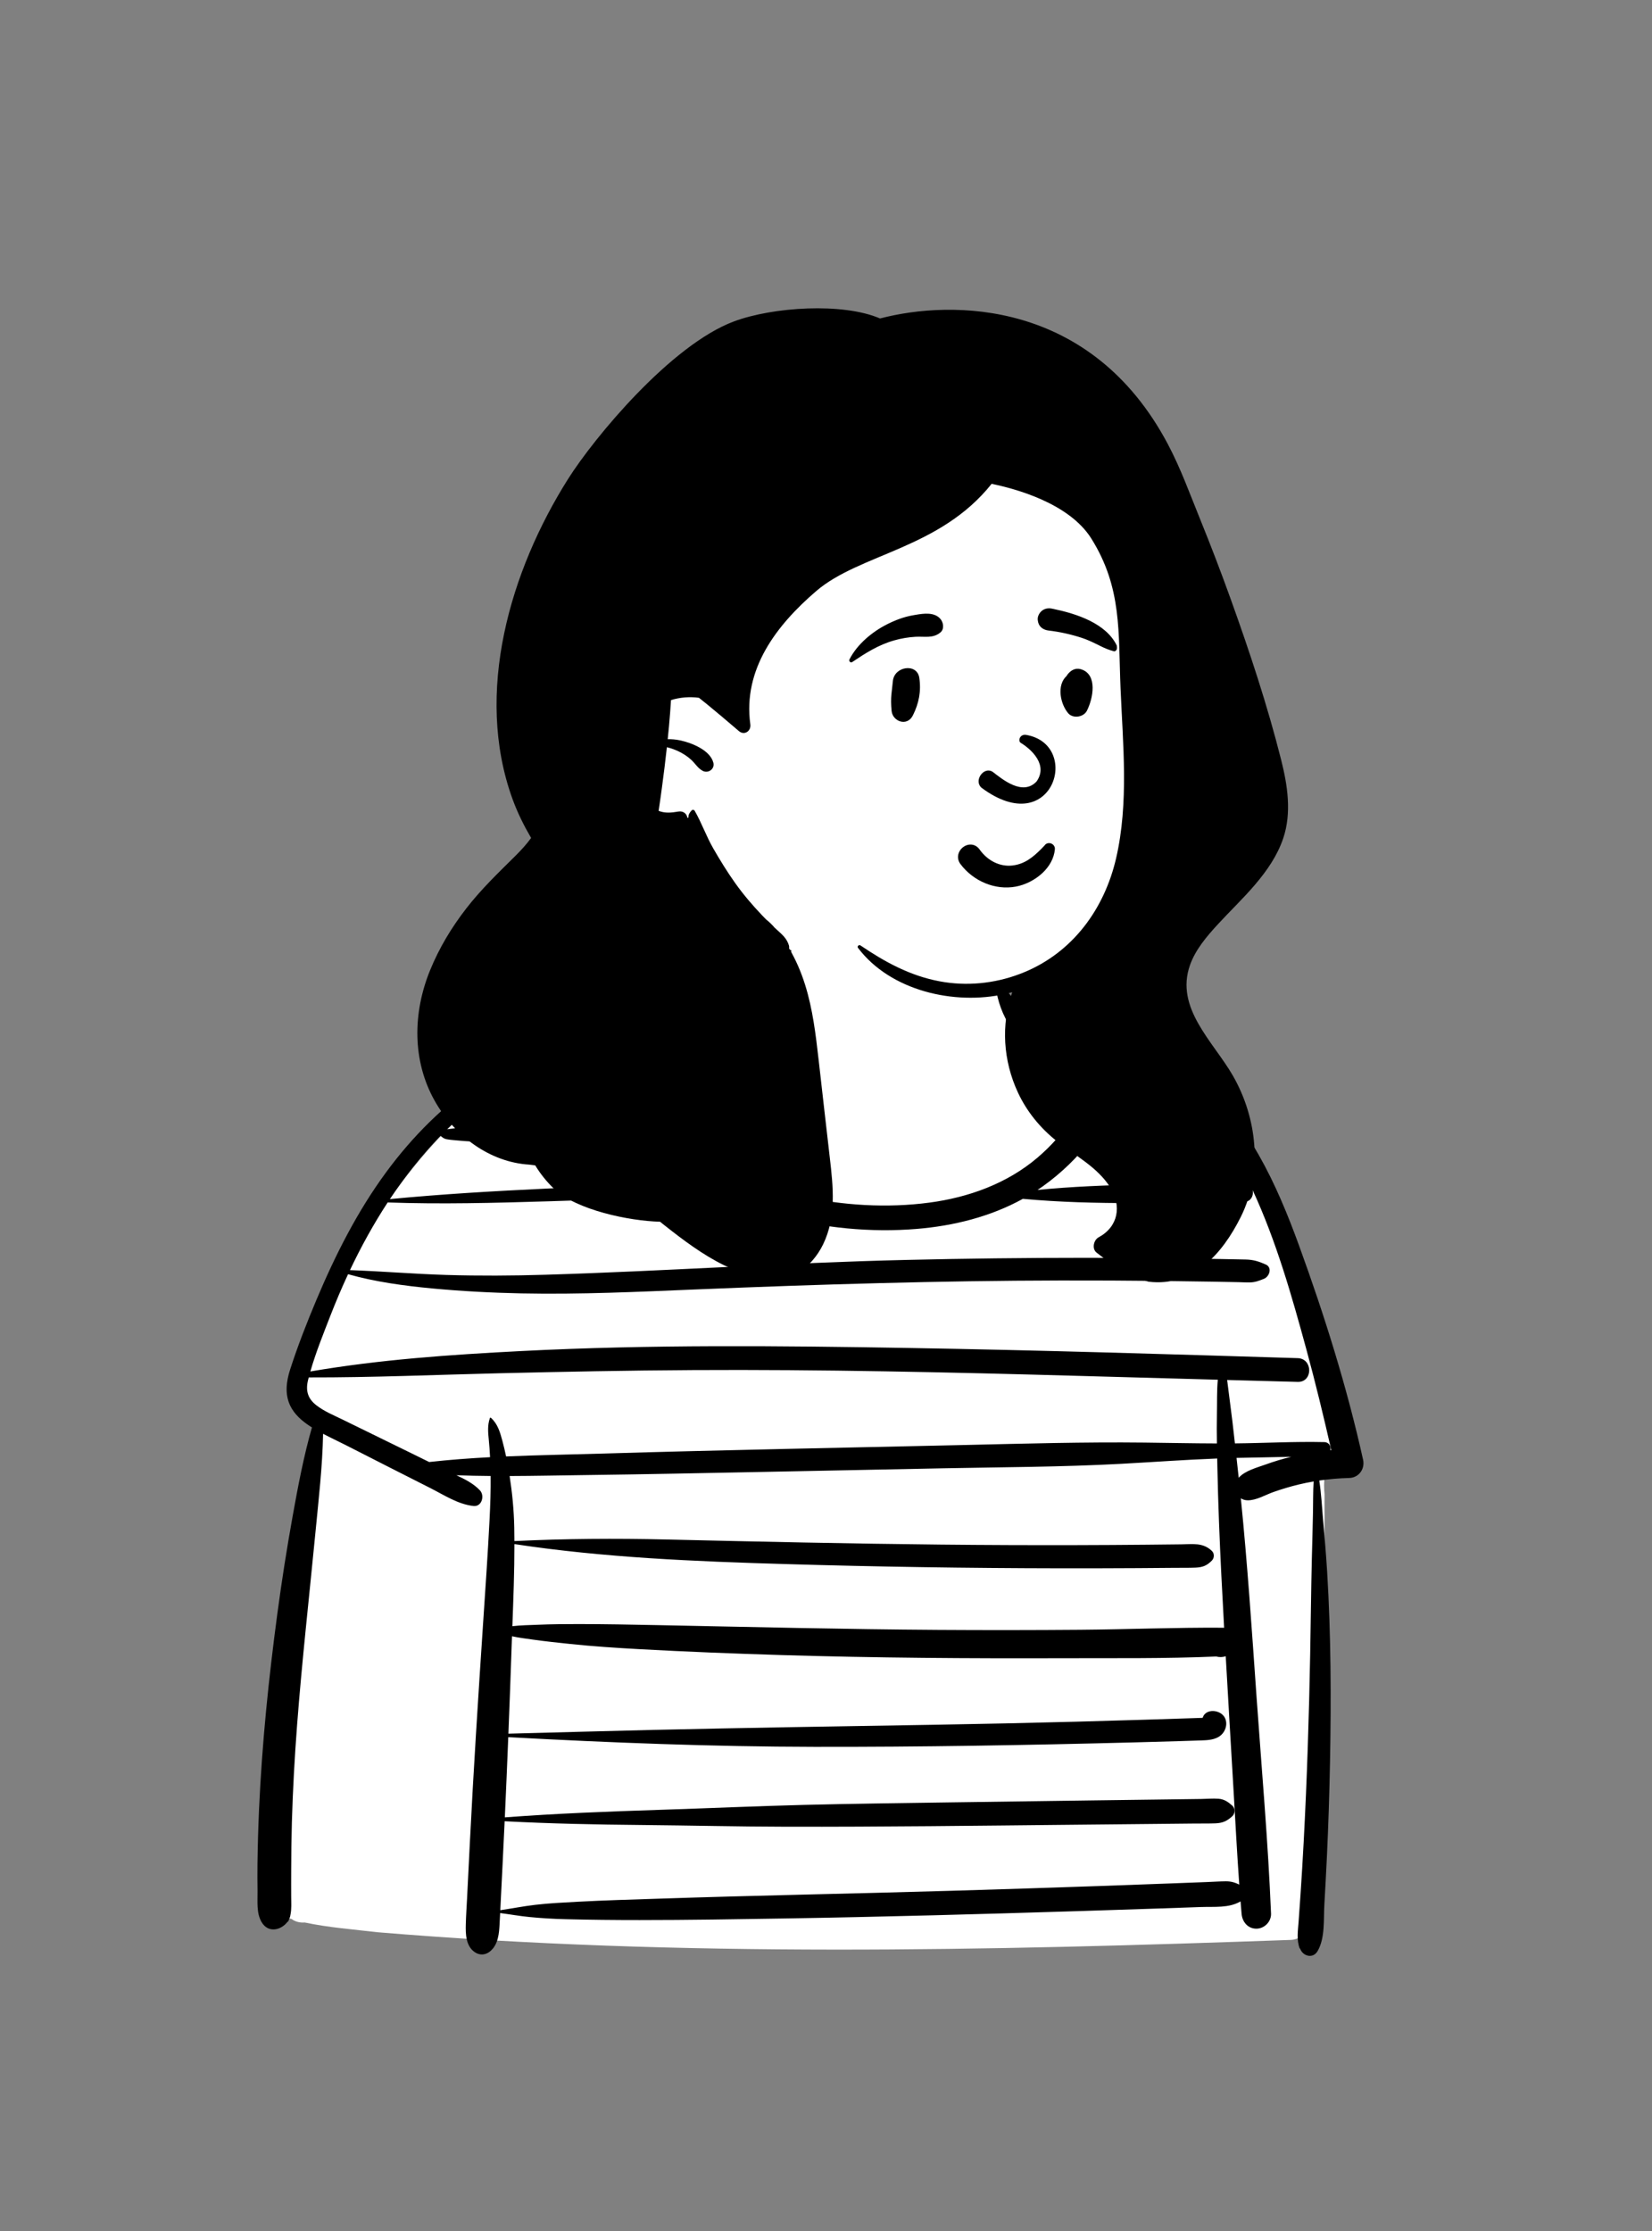 <svg width="240" height="324" viewBox="0 0 240 324" fill="none" xmlns="http://www.w3.org/2000/svg">
<rect x="0" y="0" width="240" height="324" fill="#808080" stroke="none"/>
<path fill-rule="evenodd" clip-rule="evenodd" d="M41.085 260.27C40.452 266.071 39.02 272.461 41.751 277.934C40.031 278.011 41.426 278.509 42.354 278.68C42.885 279.091 43.597 279.253 44.267 279.196C47.745 279.931 51.336 280.198 54.868 280.614C98.963 284.278 143.354 283.305 187.532 281.726C188.968 281.664 189.932 280.62 190.042 279.214C191.662 258.518 192.467 237.758 192.426 216.999C191.707 209.704 197.219 212.55 194.278 202.937C191.915 192.798 188.416 182.928 183.955 173.524C180.872 167.404 177.966 160.965 173.266 155.89C171.781 155.685 170.516 154.209 169.261 153.385C167.99 153.137 167.048 152.058 165.759 151.726C163.304 151.087 157.81 149.728 155.719 151.362C155.637 151.339 155.553 151.32 155.47 151.297C155.061 151.751 154.499 151.41 154.194 151.002C153.149 150.191 148.582 150.108 148.064 148.862C145.362 146.411 144.64 141.251 144.64 138.232C143.629 137.097 143.559 137.307 142.188 136.707C140.844 135.011 139.219 133.533 137.406 132.368C127.204 125.667 112.399 132.728 110.011 144.376C106.235 147.367 102.349 150.405 97.725 151.963C95.468 150.802 92.897 150.431 90.502 150.429C88.716 150.364 86.249 149.331 85.089 151.211C65.568 157.603 53.787 176.196 45.41 193.813C44.236 196.321 42.831 198.947 43.19 201.805C43.437 205.227 47.15 207.264 46.449 210.891C45.429 220.868 44.269 230.835 43.207 240.809C42.5 247.296 41.792 253.783 41.085 260.27Z" fill="white"/>
<path fill-rule="evenodd" clip-rule="evenodd" d="M183.891 212.676C182.629 213.133 180.86 213.578 179.957 214.611C179.853 213.649 179.748 212.686 179.643 211.724C182.287 211.661 184.938 211.638 187.584 211.564C186.335 211.87 185.1 212.238 183.891 212.676M178.081 273.217C177.171 273.225 176.257 273.288 175.348 273.324C173.596 273.392 171.844 273.459 170.092 273.524C166.518 273.658 162.944 273.788 159.37 273.912C152.291 274.158 145.212 274.385 138.133 274.594C123.973 275.011 109.807 275.263 95.649 275.739C91.722 275.871 87.794 275.974 83.87 276.188C81.837 276.299 79.793 276.394 77.77 276.63C76.062 276.828 74.379 277.164 72.682 277.413C72.796 275.2 72.902 272.987 73.013 270.774C73.118 268.681 73.216 266.587 73.314 264.493C79.941 264.839 86.576 264.98 93.212 265.039C100.232 265.101 107.249 265.276 114.269 265.289C128.167 265.317 142.065 265.142 155.962 265.002C159.893 264.963 163.824 264.923 167.754 264.884C169.719 264.864 171.685 264.844 173.65 264.824C174.631 264.815 175.618 264.836 176.598 264.795C177.644 264.752 178.28 264.454 179.039 263.75C179.444 263.374 179.461 262.609 179.039 262.237C178.43 261.698 177.864 261.285 177.019 261.225C176.19 261.166 175.324 261.247 174.492 261.258C172.667 261.282 170.842 261.306 169.018 261.33C165.508 261.376 161.999 261.423 158.489 261.469C151.47 261.561 144.451 261.655 137.432 261.762C130.553 261.867 123.674 261.946 116.796 262.119C109.774 262.295 102.76 262.615 95.739 262.84C88.266 263.081 80.797 263.367 73.341 263.928C73.52 260.047 73.685 256.165 73.84 252.282C88.645 253.088 103.459 253.662 118.289 253.687C133.738 253.713 149.187 253.449 164.631 253.046C166.807 252.989 168.984 252.931 171.159 252.863C172.282 252.828 173.406 252.795 174.529 252.755C175.354 252.725 176.203 252.689 176.949 252.294C178.422 251.515 178.676 249.239 176.929 248.616C175.973 248.276 174.96 248.609 174.727 249.47C174.656 249.477 174.588 249.483 174.529 249.485C173.686 249.517 172.844 249.54 172.002 249.567C170.177 249.625 168.352 249.684 166.526 249.742C163.157 249.847 159.787 249.945 156.417 250.034C149.537 250.216 142.656 250.365 135.775 250.479C122.15 250.706 108.526 250.916 94.903 251.228C87.888 251.388 80.875 251.597 73.86 251.775C74.028 247.554 74.186 243.334 74.329 239.113C74.345 238.618 74.364 238.123 74.381 237.629C75.387 237.85 76.416 237.972 77.44 238.117C79.217 238.368 80.999 238.555 82.784 238.743C86.147 239.098 89.52 239.316 92.895 239.502C99.776 239.882 106.659 240.149 113.546 240.359C127.172 240.774 140.814 240.865 154.445 240.818C161.846 240.793 169.293 240.89 176.691 240.568C177.147 240.692 177.617 240.679 178.072 240.531C178.445 247.129 178.839 253.726 179.226 260.324C179.487 264.775 179.718 269.241 180.039 273.694C179.412 273.385 178.835 273.21 178.081 273.217M49.813 206.181C48.515 205.546 47.084 204.966 45.938 204.066C44.685 203.082 44.378 201.927 44.763 200.382C44.791 200.267 44.825 200.152 44.855 200.037C54.086 200.06 63.293 199.653 72.519 199.434C81.893 199.212 91.264 199.025 100.64 198.972C119.34 198.867 138.037 199.288 156.727 199.814C163.459 200.003 170.19 200.189 176.921 200.373C176.767 202.015 176.827 203.697 176.792 205.327C176.761 206.759 176.769 208.193 176.791 209.627C173.269 209.618 169.749 209.542 166.227 209.502C157.508 209.404 148.794 209.654 140.077 209.854C122.644 210.253 105.207 210.567 87.778 211.092C83.044 211.234 78.279 211.309 73.524 211.512C73.36 210.739 73.179 209.969 72.974 209.204C72.649 207.989 72.281 206.741 71.309 205.897C71.262 205.856 71.197 205.874 71.176 205.932C70.807 206.956 70.9 207.999 71.008 209.073C71.094 209.92 71.152 210.771 71.195 211.622C68.238 211.778 65.287 211.996 62.351 212.324C61.512 211.909 60.672 211.495 59.831 211.083C56.492 209.448 53.152 207.815 49.813 206.181M156.975 236.685C150.088 236.74 143.2 236.746 136.313 236.702C122.681 236.614 109.053 236.279 95.423 236.008C91.63 235.933 87.842 235.858 84.048 235.858C82.084 235.858 80.113 235.871 78.151 235.956C76.916 236.01 75.664 236.018 74.435 236.166C74.583 232.194 74.738 228.218 74.733 224.243C87.736 226.213 100.878 226.755 114.009 227.142C127.312 227.535 140.619 227.738 153.928 227.758C157.71 227.764 161.492 227.755 165.275 227.733C167.095 227.722 168.917 227.708 170.737 227.691C171.716 227.682 172.701 227.702 173.679 227.66C174.713 227.617 175.338 227.372 176.06 226.636C176.43 226.259 176.449 225.61 176.06 225.235C174.771 223.99 173.254 224.261 171.578 224.281C169.897 224.302 168.216 224.32 166.535 224.335C163.173 224.366 159.811 224.386 156.449 224.394C149.865 224.411 143.282 224.386 136.698 224.318C123.392 224.182 110.09 223.886 96.787 223.575C89.433 223.402 82.08 223.45 74.732 223.806C74.729 223.147 74.723 222.487 74.71 221.827C74.662 219.328 74.418 216.829 74.038 214.357C77.639 214.345 81.24 214.268 84.825 214.222C93.543 214.11 102.258 213.934 110.975 213.759C119.621 213.586 128.267 213.413 136.914 213.239C145.555 213.066 154.222 213.053 162.853 212.587C167.51 212.335 172.169 211.992 176.831 211.813C176.84 212.24 176.849 212.669 176.858 213.096C176.97 218.347 177.175 223.593 177.44 228.839C177.567 231.359 177.701 233.88 177.839 236.399C177.772 236.393 177.704 236.389 177.634 236.388C170.752 236.343 163.858 236.629 156.975 236.685M47.995 191.081C48.784 189.052 49.64 187.036 50.566 185.048C54.496 186.158 58.689 186.73 62.745 187.111C67.064 187.517 71.391 187.745 75.727 187.834C84.275 188.008 92.823 187.603 101.362 187.25C118.926 186.524 136.489 185.994 154.069 185.96C158.979 185.951 163.888 185.973 168.797 186.029C171.252 186.056 173.706 186.09 176.161 186.132C177.423 186.154 178.685 186.177 179.947 186.203C180.506 186.215 181.072 186.256 181.63 186.239C182.377 186.217 182.922 185.992 183.616 185.722C184.411 185.412 184.881 184.081 183.888 183.639C182.896 183.199 182.1 182.94 180.999 182.916C179.807 182.891 178.615 182.867 177.423 182.845C175.249 182.806 173.075 182.772 170.901 182.745C166.483 182.69 162.064 182.667 157.646 182.667C148.949 182.668 140.252 182.771 131.558 182.976C114.103 183.387 96.687 184.604 79.239 185.126C74.429 185.27 69.611 185.298 64.802 185.154C60.143 185.014 55.495 184.622 50.842 184.457C52.449 181.068 54.267 177.767 56.319 174.629C64.075 174.901 71.815 174.7 79.573 174.463C83.644 174.339 87.715 174.213 91.785 174.074C93.821 174.004 95.856 173.934 97.891 173.865C98.874 173.831 99.856 173.797 100.839 173.764C101.898 173.727 103.012 173.796 104.04 173.517C104.226 173.467 104.374 173.359 104.485 173.222C107.221 174.63 110.115 175.741 113.092 176.564C119.552 178.351 126.5 179.021 133.181 178.471C138.543 178.03 143.887 176.702 148.601 174.103C159.247 175.083 170.043 174.622 180.712 174.553C181.731 174.546 182.155 173.612 181.985 172.841C185.409 180.223 187.677 188.226 189.8 196.01C191.119 200.848 192.293 205.715 193.41 210.601C193.363 210.605 193.317 210.609 193.271 210.613C193.4 210.078 193.109 209.447 192.376 209.431C188.059 209.331 183.727 209.58 179.407 209.62C179.286 208.539 179.164 207.458 179.036 206.377C178.861 204.905 178.653 203.437 178.475 201.965C178.41 201.432 178.35 200.917 178.277 200.41C181.697 200.503 185.117 200.597 188.537 200.687C190.756 200.746 190.752 197.307 188.537 197.239C169.743 196.664 150.949 196.082 132.149 195.763C113.338 195.443 94.462 195.246 75.665 196.211C65.422 196.737 55.204 197.439 45.088 199.173C45.873 196.43 46.969 193.722 47.995 191.081M63.992 164.953C64.333 165.208 64.442 165.369 64.951 165.459C65.502 165.555 66.069 165.586 66.626 165.64C67.818 165.757 69.012 165.801 70.208 165.857C72.595 165.971 74.982 166.091 77.371 166.164C82.114 166.308 86.958 166.511 91.698 166.301C92.857 166.249 93.385 165.292 93.279 164.421C94.169 165.522 95.141 166.556 96.176 167.499C97.84 169.014 99.637 170.357 101.531 171.542C100.302 171.587 99.051 171.741 97.891 171.791C95.926 171.875 93.961 171.96 91.996 172.044C87.854 172.222 83.714 172.413 79.573 172.607C71.91 172.965 64.272 173.411 56.638 174.142C58.819 170.864 61.261 167.773 63.992 164.953M188.718 180.874C185.481 171.983 181.306 162.748 173.794 156.641C169.933 153.502 165.631 151.33 160.759 150.302C160.609 150.27 160.55 150.483 160.696 150.531C169.121 153.296 175.355 160.613 179.573 168.111C180.337 169.47 181.045 170.861 181.715 172.273C181.497 172.007 181.163 171.831 180.712 171.838C170.749 172.006 160.67 171.837 150.73 172.81C150.983 172.641 151.237 172.472 151.486 172.295C154.201 170.359 156.645 167.99 158.664 165.307C159.881 165.616 161.162 165.691 162.403 165.809C164.059 165.966 165.727 166.038 167.389 166.128C169.048 166.217 170.714 166.225 172.375 166.265C173.517 166.293 175.748 166.483 175.75 164.736C175.751 162.987 173.517 163.172 172.375 163.195C170.714 163.227 169.049 163.232 167.389 163.31C165.798 163.385 164.197 163.445 162.61 163.587C161.643 163.674 160.647 163.731 159.674 163.885C161.257 161.522 162.518 158.947 163.359 156.232C163.444 155.959 163.472 155.703 163.458 155.467C163.815 155.09 164.043 154.574 164.043 154.101C164.043 152.976 163.167 152.317 162.143 152.199C158.09 151.736 153.624 151.075 150.358 148.41C148.884 147.207 147.698 145.785 146.583 144.254C145.329 142.534 144.859 140.367 144.854 138.261C144.854 138.143 144.658 138.107 144.64 138.232C144.026 142.501 144.911 147.375 147.974 150.573C150.981 153.714 155.066 154.89 159.211 155.577C157.502 160.461 154.681 164.75 150.72 168.124C146.307 171.883 140.72 173.893 135.025 174.652C128.88 175.47 122.439 175.072 116.396 173.736C110.575 172.449 104.88 170.146 100.143 166.472C97.752 164.618 95.553 162.433 93.637 160.094C92.056 158.164 90.844 156.011 89.486 153.943C94.55 155.332 100.673 153.435 104.916 150.754C107.414 149.176 109.603 147.205 111.401 144.861C112.288 143.705 113.077 142.484 113.728 141.179C114.067 140.5 114.371 139.802 114.651 139.097C114.824 138.662 114.993 138.214 114.993 137.736C114.992 137.383 114.904 137.055 114.727 136.75C114.364 136.365 114.292 136.253 114.51 136.415C114.154 135.685 113.123 135.5 112.464 135.878C112.219 136.02 111.641 136.293 111.357 136.75C111.165 137.059 111.061 137.429 110.938 137.768C110.744 138.303 110.549 138.832 110.305 139.347C109.739 140.544 109.06 141.687 108.285 142.761C106.869 144.724 105.05 146.499 103.068 147.884C100.987 149.339 98.744 150.527 96.312 151.27C93.743 152.054 91.2 152.288 88.549 152.575C88.521 152.536 88.494 152.496 88.465 152.457C88.414 152.387 88.304 152.41 88.299 152.502C88.297 152.547 88.298 152.591 88.297 152.635C87.919 152.813 87.888 153.345 88.309 153.55C88.465 156.003 89.523 158.418 90.676 160.541C91.156 161.425 91.699 162.281 92.286 163.109C92.112 163.043 91.917 163.001 91.698 162.992C86.956 162.81 82.113 163.044 77.371 163.218C75.052 163.303 72.736 163.433 70.418 163.557C69.224 163.621 68.027 163.662 66.837 163.785C66.242 163.847 65.643 163.896 65.051 163.985C65.008 163.992 64.968 163.999 64.931 164.005C66.395 162.562 67.939 161.196 69.569 159.92C74.915 155.736 81.055 152.328 87.607 150.474C87.669 150.456 87.66 150.35 87.591 150.357C74.56 151.69 63.706 159.904 56.113 170.219C51.9 175.942 48.705 182.277 45.955 188.81C44.569 192.103 43.258 195.455 42.16 198.856C41.601 200.585 41.35 202.418 42.149 204.114C42.762 205.415 43.894 206.382 45.08 207.15C45.158 207.201 45.239 207.249 45.319 207.299C44.107 211.524 43.295 215.859 42.516 220.181C41.669 224.876 40.931 229.591 40.297 234.32C39.029 243.772 38.058 253.243 37.634 262.773C37.517 265.409 37.438 268.046 37.404 270.685C37.387 272.004 37.395 273.324 37.413 274.643C37.433 276.12 37.233 277.787 37.985 279.105C38.989 280.865 40.939 280.259 41.797 279.055C41.809 279.071 41.822 279.088 41.835 279.105C41.913 278.951 41.978 278.799 42.033 278.646C42.126 278.443 42.186 278.231 42.208 278.014C42.369 277.196 42.309 276.366 42.302 275.477C42.292 274.227 42.3 272.976 42.303 271.726C42.31 269.365 42.337 267.006 42.404 264.646C42.539 259.927 42.802 255.212 43.161 250.505C43.875 241.155 44.928 231.848 45.83 222.516C46.289 217.765 46.842 213.001 46.938 208.225C48.05 208.811 49.199 209.342 50.309 209.907C52.37 210.957 54.431 212.006 56.491 213.055C58.489 214.073 60.491 215.084 62.493 216.095C64.512 217.114 66.517 218.461 68.789 218.712C70.003 218.845 70.442 217.209 69.727 216.445C68.793 215.447 67.552 214.827 66.305 214.246C67.962 214.307 69.621 214.34 71.281 214.352C71.304 216.442 71.23 218.536 71.125 220.62C70.867 225.734 70.509 230.838 70.17 235.947C69.465 246.565 68.782 257.19 68.249 267.819C68.119 270.422 67.989 273.025 67.858 275.629C67.794 276.894 67.706 278.161 67.671 279.428C67.63 280.849 67.665 282.63 68.98 283.508C69.909 284.127 70.908 283.836 71.605 282.983C72.538 281.844 72.536 280.193 72.611 278.795C72.629 278.472 72.644 278.149 72.661 277.825C74.085 278.01 75.498 278.265 76.928 278.405C78.675 278.575 80.433 278.675 82.187 278.72C85.764 278.812 89.336 278.845 92.915 278.845C99.996 278.846 107.077 278.724 114.158 278.61C128.32 278.381 142.48 277.985 156.637 277.545C160.561 277.423 164.486 277.295 168.41 277.162C170.443 277.093 172.475 277.022 174.507 276.95C176.431 276.881 178.532 277.13 180.225 276.131C180.274 276.739 180.324 277.348 180.378 277.955C180.479 279.106 181.288 280.095 182.517 280.095C183.671 280.095 184.663 279.116 184.656 277.955C184.225 267.454 183.291 256.953 182.552 246.47C181.873 236.842 181.237 227.2 180.266 217.594C180.542 217.772 180.878 217.882 181.275 217.884C182.543 217.889 183.809 217.103 184.996 216.684C186.193 216.262 187.41 215.897 188.643 215.598C189.374 215.42 190.107 215.272 190.842 215.145C190.753 216.648 190.776 218.164 190.748 219.662C190.705 221.964 190.634 224.265 190.578 226.566C190.468 231.101 190.429 235.635 190.342 240.17C190.168 249.312 189.88 258.449 189.392 267.579C189.258 270.088 189.107 272.596 188.939 275.103C188.851 276.426 188.758 277.749 188.66 279.071C188.564 280.371 188.34 281.752 188.83 282.998C188.845 282.989 188.861 282.98 188.876 282.971C189.217 284.044 190.717 284.559 191.426 283.338C192.53 281.434 192.275 278.707 192.402 276.565C192.538 274.268 192.66 271.969 192.769 269.67C192.985 265.07 193.135 260.47 193.222 255.866C193.396 246.658 193.367 237.436 192.804 228.24C192.65 225.726 192.434 223.217 192.213 220.708C192.047 218.827 191.956 216.895 191.662 215.014C193.097 214.802 194.542 214.679 196.001 214.643C197.413 214.608 198.324 213.334 198.025 211.985C195.68 201.421 192.419 191.036 188.718 180.874" fill="black"/>
<path fill-rule="evenodd" clip-rule="evenodd" d="M169.838 95.119C169.038 81.972 164.773 67.068 152.223 60.613C124.556 49.505 88.179 77.478 86.253 106.056C85.582 115.838 91.011 126.527 100.932 129.246C103.138 132.17 106.474 133.955 109.766 135.505C148.983 155.86 174.316 139.314 169.838 95.119V95.119Z" fill="white"/>
<path fill-rule="evenodd" clip-rule="evenodd" d="M178.772 86.941C177.386 83.09 175.922 79.269 174.382 75.477C172.882 71.787 171.527 68.017 169.665 64.502C158.539 43.507 138.308 43.507 127.85 46.25C122.427 43.912 112.269 44.572 106.622 46.681C97.48 50.096 86.336 63.529 82.526 69.564C74.114 82.889 68.864 100.625 74.451 116.024C75.182 118.036 76.113 119.9 77.162 121.696C76.501 122.592 75.741 123.44 74.899 124.274C72.396 126.751 69.893 129.147 67.73 131.941C65.581 134.718 63.8 137.671 62.474 140.927C59.973 147.067 59.853 154.02 63.159 159.879C66.035 164.976 71.13 168.773 76.871 169.135C77.165 169.176 77.46 169.213 77.757 169.243C78.517 170.496 79.445 171.65 80.503 172.656C83.746 175.742 91.477 177.325 95.886 177.426C96.112 177.608 96.34 177.79 96.568 177.97C99.266 180.094 102.097 182.237 105.194 183.748C107.292 184.773 110.043 185.629 112.231 184.889C113.224 185.553 114.853 185.413 115.838 184.87C117.456 183.978 118.772 182.372 119.573 180.728C121.515 176.735 121.048 172.367 120.549 168.102C120 163.391 119.472 158.678 118.935 153.967C118.515 150.283 118.075 146.538 116.955 142.989C116.377 141.15 115.618 139.383 114.638 137.722C114.663 137.583 114.659 137.443 114.619 137.312C114.298 136.268 113.634 135.721 112.848 135.011C112.747 134.92 112.646 134.827 112.546 134.732C112.153 134.284 111.733 133.867 111.283 133.514C111.11 133.339 110.938 133.161 110.767 132.984C109.346 131.494 108.002 129.928 106.808 128.249C105.65 126.622 104.605 124.923 103.61 123.192C102.598 121.431 101.928 119.489 100.918 117.741C100.831 117.591 100.612 117.562 100.489 117.686C100.177 118.01 99.976 118.369 100.014 118.747L99.858 118.77C99.798 118.2 99.272 117.735 98.558 117.86C97.489 118.045 96.61 118.115 95.685 117.76C95.848 116.68 95.998 115.598 96.145 114.514C96.416 112.519 96.667 110.517 96.883 108.516C97.405 108.64 97.922 108.82 98.429 109.048C99.152 109.372 99.834 109.807 100.417 110.342C100.992 110.87 101.389 111.582 102.091 111.95C102.898 112.371 103.872 111.675 103.635 110.762C103.155 108.917 100.441 107.861 98.761 107.512C98.184 107.391 97.595 107.341 97.005 107.353C97.138 106.068 97.257 104.783 97.354 103.496C97.4 102.887 97.443 102.279 97.483 101.668C98.788 101.273 100.187 101.154 101.546 101.34C101.993 101.698 102.441 102.051 102.874 102.408C104.25 103.545 105.619 104.688 106.971 105.853C107.093 105.956 107.214 106.06 107.336 106.165C108.139 106.857 109.141 106.172 109.005 105.193C107.903 97.175 112.812 90.796 118.561 85.855C124.924 80.383 136.493 79.746 144.061 70.268C147.546 70.977 155.328 73.085 158.539 78.204C163.035 85.377 162.448 91.804 162.79 99.941C163.132 108.085 164.003 116.579 162.154 124.608C160.449 132.012 155.833 138.337 148.671 141.245C148.493 141.317 148.314 141.387 148.134 141.455C144.431 142.852 140.389 143.247 136.493 142.511C132.181 141.696 128.581 139.722 124.994 137.293C124.787 137.156 124.485 137.439 124.641 137.646C129.369 143.915 138.657 146.009 146.024 144.354C146.368 144.276 146.71 144.192 147.05 144.099C145.403 148.839 145.734 154.043 147.881 158.659C149.172 161.436 151.141 163.839 153.538 165.735C156.181 167.823 159.46 169.509 161.294 172.441C162.974 175.127 162.475 178.145 159.6 179.696C158.875 180.089 158.596 181.36 159.315 181.918C159.589 182.129 159.864 182.345 160.145 182.556C161.755 183.771 166.177 186.054 166.893 186.138C173.252 186.893 177.528 182.222 180.268 176.712C183.486 170.245 182.649 162.364 179.104 156.205C176.26 151.263 170.66 146.394 172.886 140.14C173.681 137.906 175.305 136.002 176.884 134.281C178.684 132.322 180.619 130.488 182.345 128.459C184.06 126.445 185.581 124.253 186.431 121.725C187.671 118.031 187.054 114.036 186.122 110.348C184.126 102.431 181.534 94.619 178.772 86.941Z" fill="black"/>
<path fill-rule="evenodd" clip-rule="evenodd" d="M143.152 128.274C141.732 127.695 140.465 126.728 139.538 125.493C139.216 125.063 139.133 124.61 139.2 124.195C139.276 123.729 139.552 123.306 139.928 123.023C140.305 122.739 140.777 122.598 141.233 122.67C141.63 122.732 142.024 122.949 142.337 123.399L142.402 123.489C142.953 124.235 143.67 124.846 144.488 125.241C145.276 125.621 146.158 125.798 147.07 125.695C148.808 125.499 150.005 124.559 151.278 123.282C151.436 123.121 151.594 122.955 151.752 122.786C151.852 122.633 151.991 122.534 152.146 122.483C152.317 122.425 152.511 122.429 152.689 122.491C152.86 122.55 153.013 122.664 153.116 122.815C153.213 122.958 153.269 123.135 153.251 123.339C153.134 124.661 152.443 125.842 151.461 126.769C150.37 127.799 148.924 128.511 147.563 128.761C146.064 129.036 144.536 128.839 143.152 128.274V128.274ZM148.271 107.866C149.866 108.836 152.297 111.098 150.581 113.503C148.56 115.624 145.652 113.193 144.219 112.093C142.89 111.241 141.396 113.433 142.629 114.428C152.986 122.099 157.19 108.12 149.078 106.726C148.184 106.572 147.853 107.566 148.271 107.866ZM129.711 98.943C129.887 96.754 133.219 96.257 133.551 98.423C133.847 100.363 133.498 102.145 132.624 103.892C131.79 105.561 129.692 104.783 129.533 103.263C129.32 101.226 129.601 100.304 129.711 98.943ZM155.076 97.974C155.541 97.365 156.212 96.95 157.015 97.184C159.526 97.918 158.786 101.485 157.904 103.22C157.425 104.163 155.876 104.402 155.176 103.572C154.036 102.219 153.489 99.516 154.94 98.183C154.979 98.114 155.023 98.044 155.076 97.974ZM132.589 89.365L132.986 89.296C134.213 89.084 135.738 88.88 136.606 89.867C137.067 90.39 137.225 91.362 136.606 91.863C135.518 92.745 134.314 92.403 133.01 92.478C131.935 92.539 130.902 92.717 129.867 93.013C127.595 93.663 125.744 94.849 123.804 96.15C123.55 96.321 123.29 95.996 123.411 95.757C124.531 93.563 126.701 91.76 128.875 90.662C130.036 90.075 131.305 89.588 132.589 89.365ZM152.787 88.382L153.091 88.445C156.395 89.135 160.687 90.515 162.251 93.761C162.311 94.221 162.248 94.319 162.197 94.383L162.18 94.405C162.137 94.46 162.104 94.535 161.905 94.598C161.85 94.584 161.794 94.57 161.737 94.556C161.02 94.368 160.453 94.109 159.904 93.84L159.308 93.546C158.617 93.208 157.92 92.881 157.181 92.64C155.605 92.126 153.983 91.763 152.337 91.57C151.98 91.528 151.636 91.407 151.365 91.201C151.108 91.005 150.911 90.733 150.821 90.372C150.705 89.906 150.739 89.552 150.989 89.131C151.177 88.815 151.447 88.595 151.756 88.469C152.071 88.341 152.43 88.311 152.787 88.382Z" fill="black"/>
</svg>
